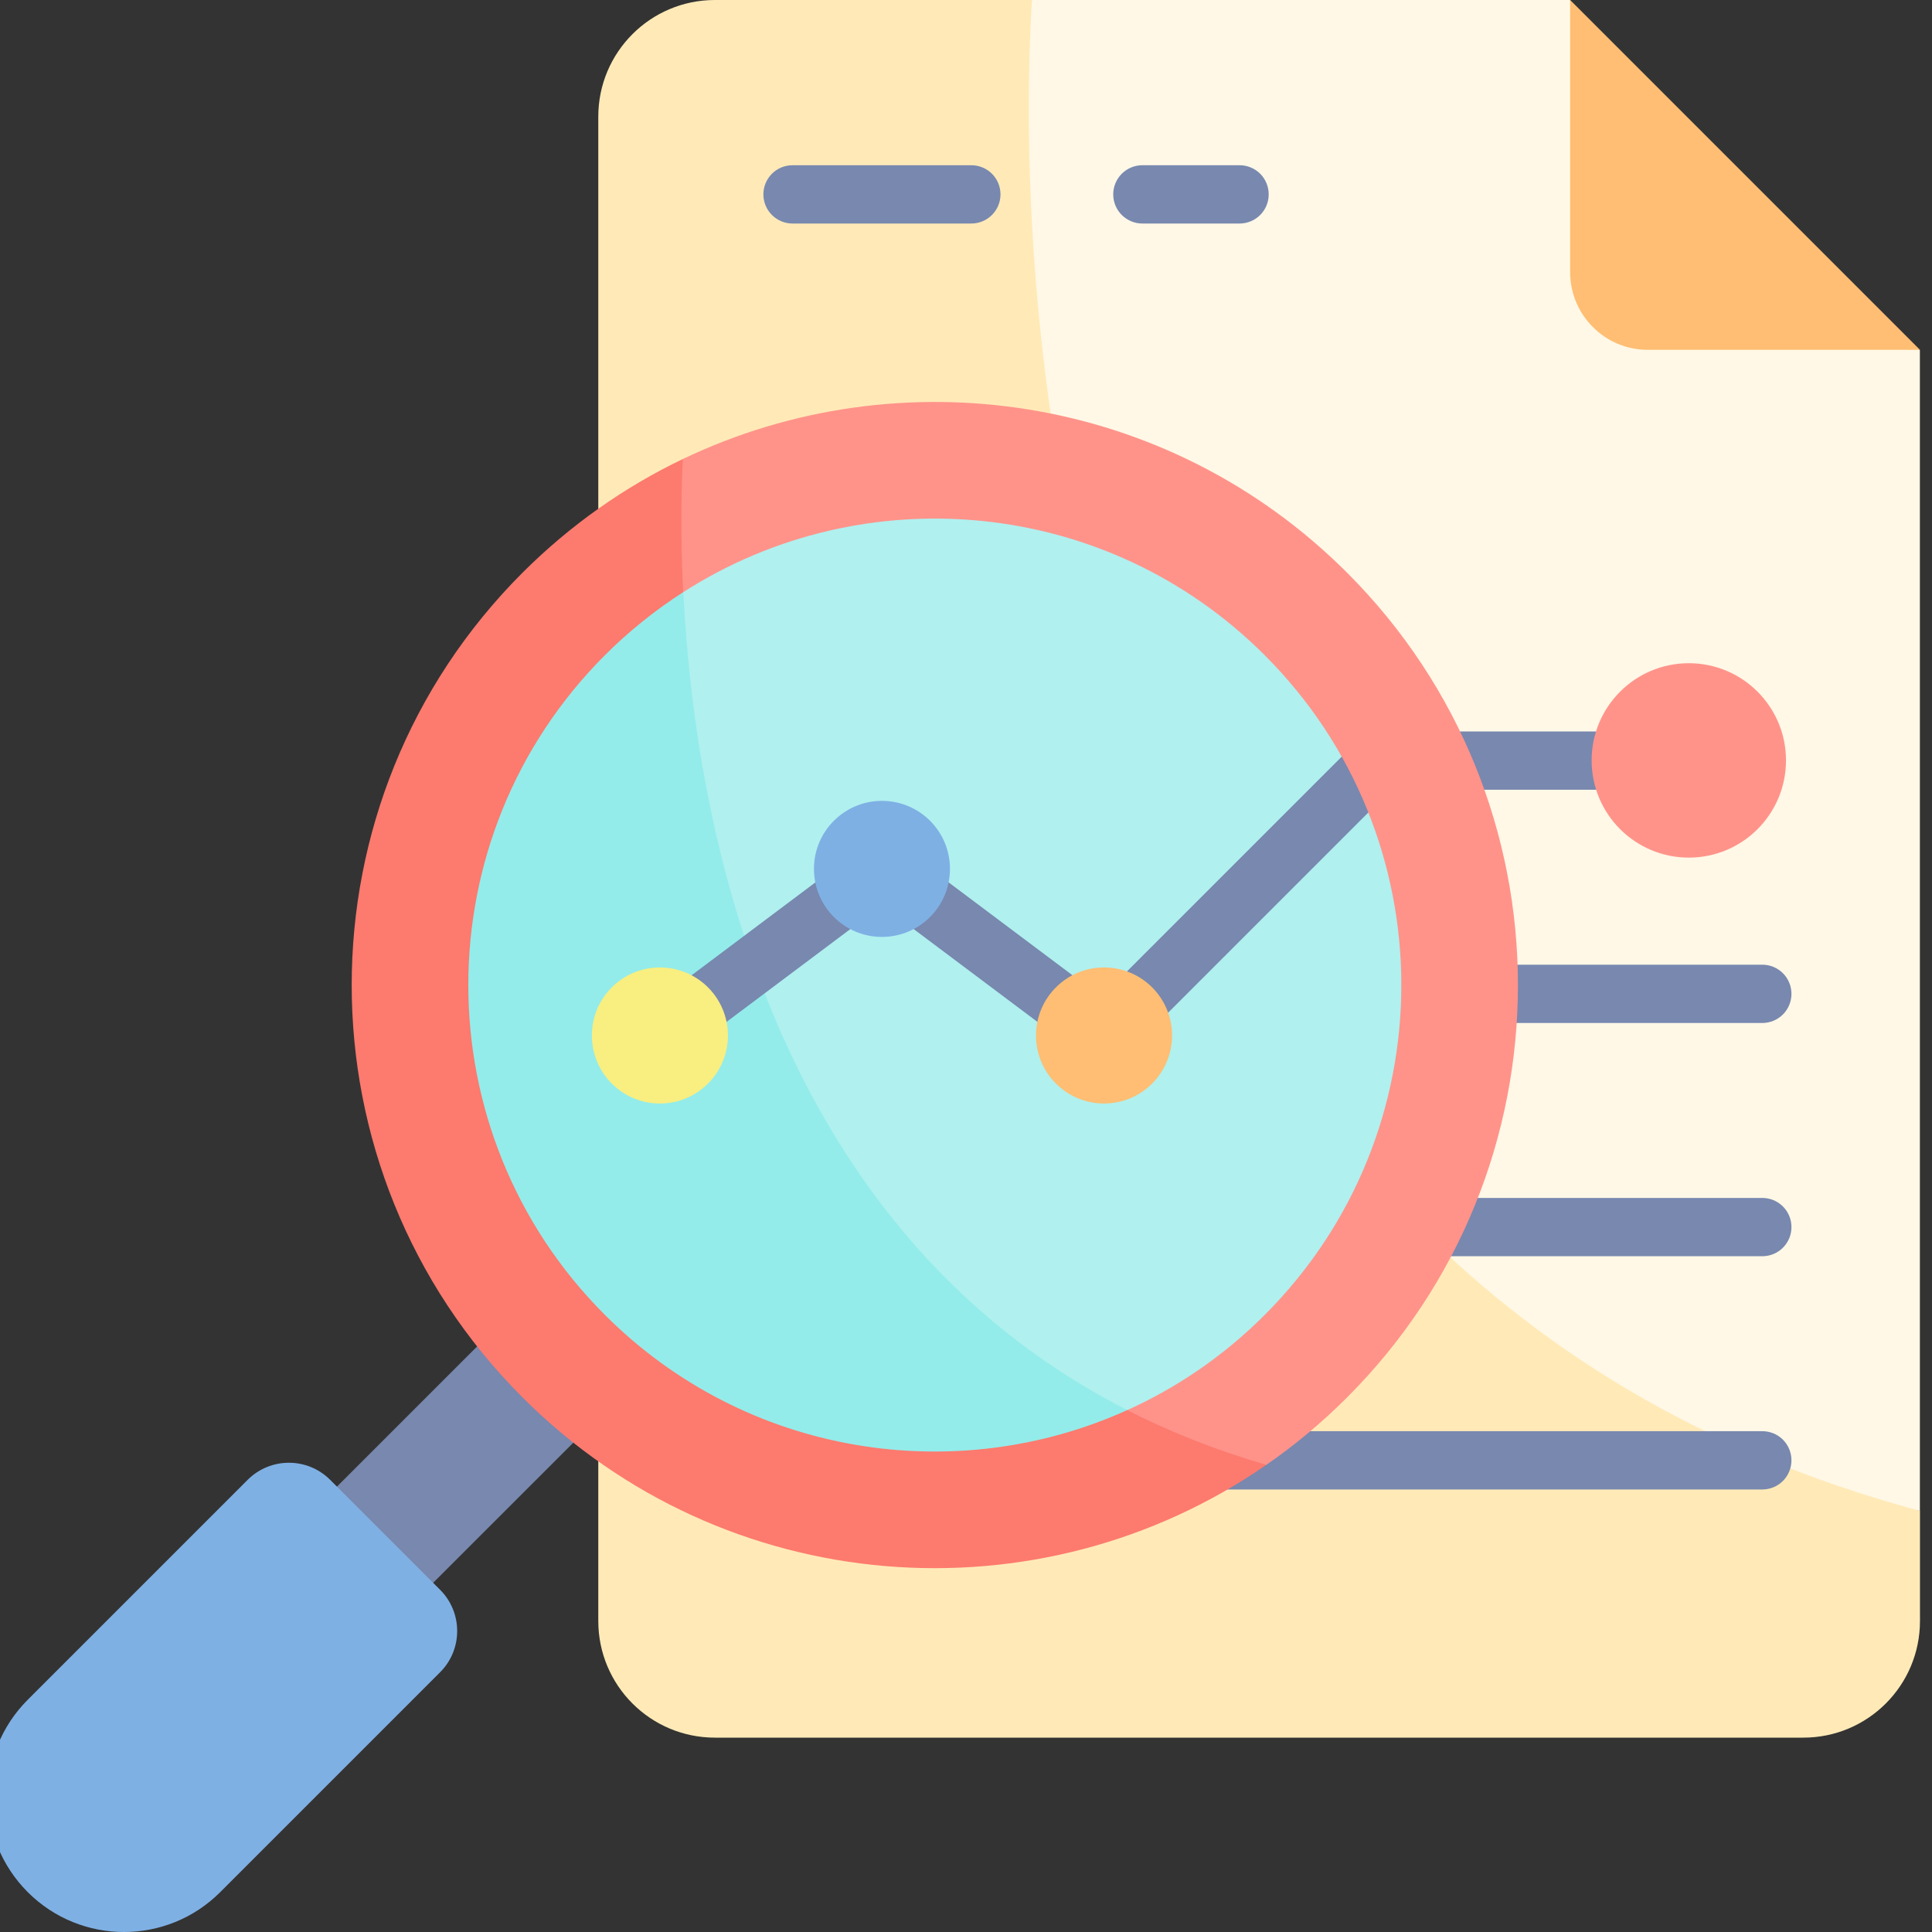 <svg width="40" height="40" viewBox="0 0 40 40" fill="none" xmlns="http://www.w3.org/2000/svg">
<rect x="0" y="0" width="40" height="40" fill="#333333" stroke="none"/>
<g clip-path="url(#clip0_389_3051)">
<path d="M39.749 7.243V31.281C17.238 29.138 17.027 8.406 21.364 0H32.506L34.92 4.829C34.921 5.718 39.749 7.243 39.749 7.243Z" fill="#FFF8E6"/>
<path d="M39.751 31.281V33.561C39.751 34.895 38.67 35.976 37.336 35.976H14.801C13.468 35.976 12.387 34.895 12.387 33.561V2.414C12.387 1.081 13.468 0 14.801 0H21.365C21.014 5.814 21.481 26.381 39.751 31.281Z" fill="#FFEAB7"/>
<path d="M36.487 30.838H24.736C24.576 30.838 24.423 30.774 24.31 30.661C24.196 30.548 24.133 30.394 24.133 30.234C24.133 30.074 24.196 29.921 24.31 29.808C24.423 29.694 24.576 29.631 24.736 29.631H36.487C36.647 29.631 36.8 29.694 36.914 29.807C37.027 29.921 37.09 30.074 37.09 30.234C37.09 30.394 37.027 30.548 36.914 30.661C36.801 30.774 36.647 30.838 36.487 30.838ZM36.487 26.009H24.736C24.576 26.009 24.423 25.945 24.31 25.832C24.196 25.719 24.133 25.565 24.133 25.405C24.133 25.245 24.196 25.092 24.31 24.979C24.423 24.865 24.576 24.802 24.736 24.802H36.487C36.647 24.802 36.8 24.865 36.914 24.979C37.027 25.092 37.09 25.245 37.09 25.405C37.09 25.485 37.075 25.563 37.045 25.636C37.014 25.709 36.97 25.776 36.914 25.832C36.858 25.888 36.791 25.933 36.718 25.963C36.645 25.993 36.566 26.009 36.487 26.009ZM36.487 21.18H24.736C24.576 21.18 24.423 21.116 24.31 21.003C24.196 20.89 24.133 20.736 24.133 20.576C24.133 20.416 24.196 20.263 24.31 20.15C24.423 20.036 24.576 19.973 24.736 19.973H36.487C36.647 19.973 36.8 20.036 36.914 20.15C37.027 20.263 37.09 20.416 37.09 20.576C37.09 20.736 37.027 20.89 36.914 21.003C36.801 21.116 36.647 21.18 36.487 21.18Z" fill="#7888AF"/>
<path d="M20.11 4.628H16.408C16.248 4.628 16.095 4.564 15.982 4.451C15.868 4.338 15.805 4.184 15.805 4.024C15.805 3.864 15.868 3.711 15.982 3.597C16.095 3.484 16.248 3.421 16.408 3.421H20.11C20.271 3.421 20.424 3.484 20.537 3.597C20.651 3.711 20.714 3.864 20.714 4.024C20.714 4.184 20.651 4.338 20.537 4.451C20.424 4.564 20.271 4.628 20.11 4.628ZM25.664 4.628H23.652C23.492 4.628 23.338 4.564 23.225 4.451C23.112 4.338 23.048 4.184 23.048 4.024C23.048 3.864 23.112 3.711 23.225 3.597C23.338 3.484 23.492 3.421 23.652 3.421H25.664C25.824 3.421 25.977 3.484 26.091 3.597C26.204 3.711 26.267 3.864 26.267 4.024C26.267 4.184 26.204 4.338 26.091 4.451C25.977 4.564 25.824 4.628 25.664 4.628Z" fill="#7888AF"/>
<path d="M39.751 7.243H34.117C33.228 7.243 32.508 6.523 32.508 5.634V0L39.751 7.243Z" fill="#FFBE73"/>
<path d="M11.013 26.742L13.005 28.734L6.745 34.993L4.754 33.001L11.013 26.742Z" fill="#7888AF"/>
<path d="M9.112 32.915L6.835 30.638C6.364 30.167 5.599 30.167 5.128 30.638L0.575 35.191C-0.525 36.291 -0.525 38.075 0.575 39.175C1.675 40.275 3.459 40.275 4.559 39.175L9.112 34.622C9.583 34.151 9.583 33.386 9.112 32.915Z" fill="#7FB0E4"/>
<path d="M26.468 27.508C25.668 28.31 24.765 28.947 23.801 29.421C13.477 26.476 12.655 17.343 14.126 11.798C17.998 9.438 23.12 9.932 26.468 13.281C30.398 17.21 30.398 23.58 26.468 27.508Z" fill="#B0F0EF"/>
<path d="M23.803 29.421C20.045 31.274 15.37 30.636 12.244 27.508C8.315 23.58 8.315 17.21 12.244 13.281C12.824 12.701 13.457 12.206 14.129 11.798C14.299 16.796 15.838 25.689 23.803 29.421Z" fill="#93ECEA"/>
<path d="M13.663 22.042C13.536 22.042 13.412 22.002 13.309 21.928C13.207 21.854 13.13 21.75 13.09 21.63C13.05 21.509 13.048 21.38 13.086 21.259C13.124 21.137 13.199 21.032 13.3 20.956L17.899 17.506C18.003 17.428 18.131 17.386 18.261 17.386C18.392 17.386 18.519 17.428 18.623 17.506L22.804 20.641L28.124 15.321C28.238 15.207 28.391 15.144 28.551 15.144H34.901C35.061 15.144 35.215 15.207 35.328 15.321C35.441 15.434 35.505 15.587 35.505 15.747C35.505 15.908 35.441 16.061 35.328 16.174C35.215 16.287 35.061 16.351 34.901 16.351H28.801L23.287 21.865C23.184 21.968 23.048 22.03 22.903 22.04C22.758 22.051 22.614 22.008 22.498 21.921L18.261 18.744L14.024 21.921C13.92 22 13.793 22.042 13.663 22.042Z" fill="#7888AF"/>
<path d="M13.662 22.847C14.44 22.847 15.071 22.216 15.071 21.438C15.071 20.66 14.44 20.03 13.662 20.03C12.884 20.03 12.254 20.66 12.254 21.438C12.254 22.216 12.884 22.847 13.662 22.847Z" fill="#F9EE80"/>
<path d="M18.26 19.398C19.038 19.398 19.668 18.767 19.668 17.989C19.668 17.211 19.038 16.581 18.26 16.581C17.482 16.581 16.852 17.211 16.852 17.989C16.852 18.767 17.482 19.398 18.26 19.398Z" fill="#7FB0E4"/>
<path d="M34.965 17.756C36.077 17.756 36.977 16.855 36.977 15.743C36.977 14.632 36.077 13.731 34.965 13.731C33.854 13.731 32.953 14.632 32.953 15.743C32.953 16.855 33.854 17.756 34.965 17.756Z" fill="#FF938A"/>
<path d="M22.858 22.847C23.636 22.847 24.266 22.216 24.266 21.438C24.266 20.66 23.636 20.03 22.858 20.03C22.08 20.03 21.449 20.66 21.449 21.438C21.449 22.216 22.08 22.847 22.858 22.847Z" fill="#FFBE73"/>
<path d="M27.891 11.858C24.171 8.138 18.628 7.354 14.139 9.503V9.504C13.533 10.278 13.467 11.233 14.145 12.261C17.883 9.861 22.914 10.295 26.184 13.565C29.956 17.337 29.956 23.452 26.184 27.224C25.337 28.072 24.37 28.729 23.338 29.195C23.755 30.312 24.78 30.595 26.219 30.328C26.817 29.914 27.377 29.446 27.891 28.931C32.606 24.216 32.606 16.573 27.891 11.858Z" fill="#FF938A"/>
<path d="M23.337 29.195C19.781 30.805 15.448 30.148 12.524 27.224C8.753 23.452 8.753 17.337 12.524 13.565C13.016 13.074 13.559 12.636 14.144 12.261C14.09 11.149 14.103 10.2 14.138 9.503C12.937 10.079 11.812 10.864 10.817 11.858C6.103 16.573 6.103 24.216 10.817 28.931C15.008 33.122 21.513 33.588 26.218 30.328C25.171 30.024 24.214 29.642 23.337 29.195Z" fill="#FD7A6E"/>
</g>
<defs>
<clipPath id="clip0_389_3051">
<rect width="40" height="40" fill="white"/>
</clipPath>
</defs>
</svg>
